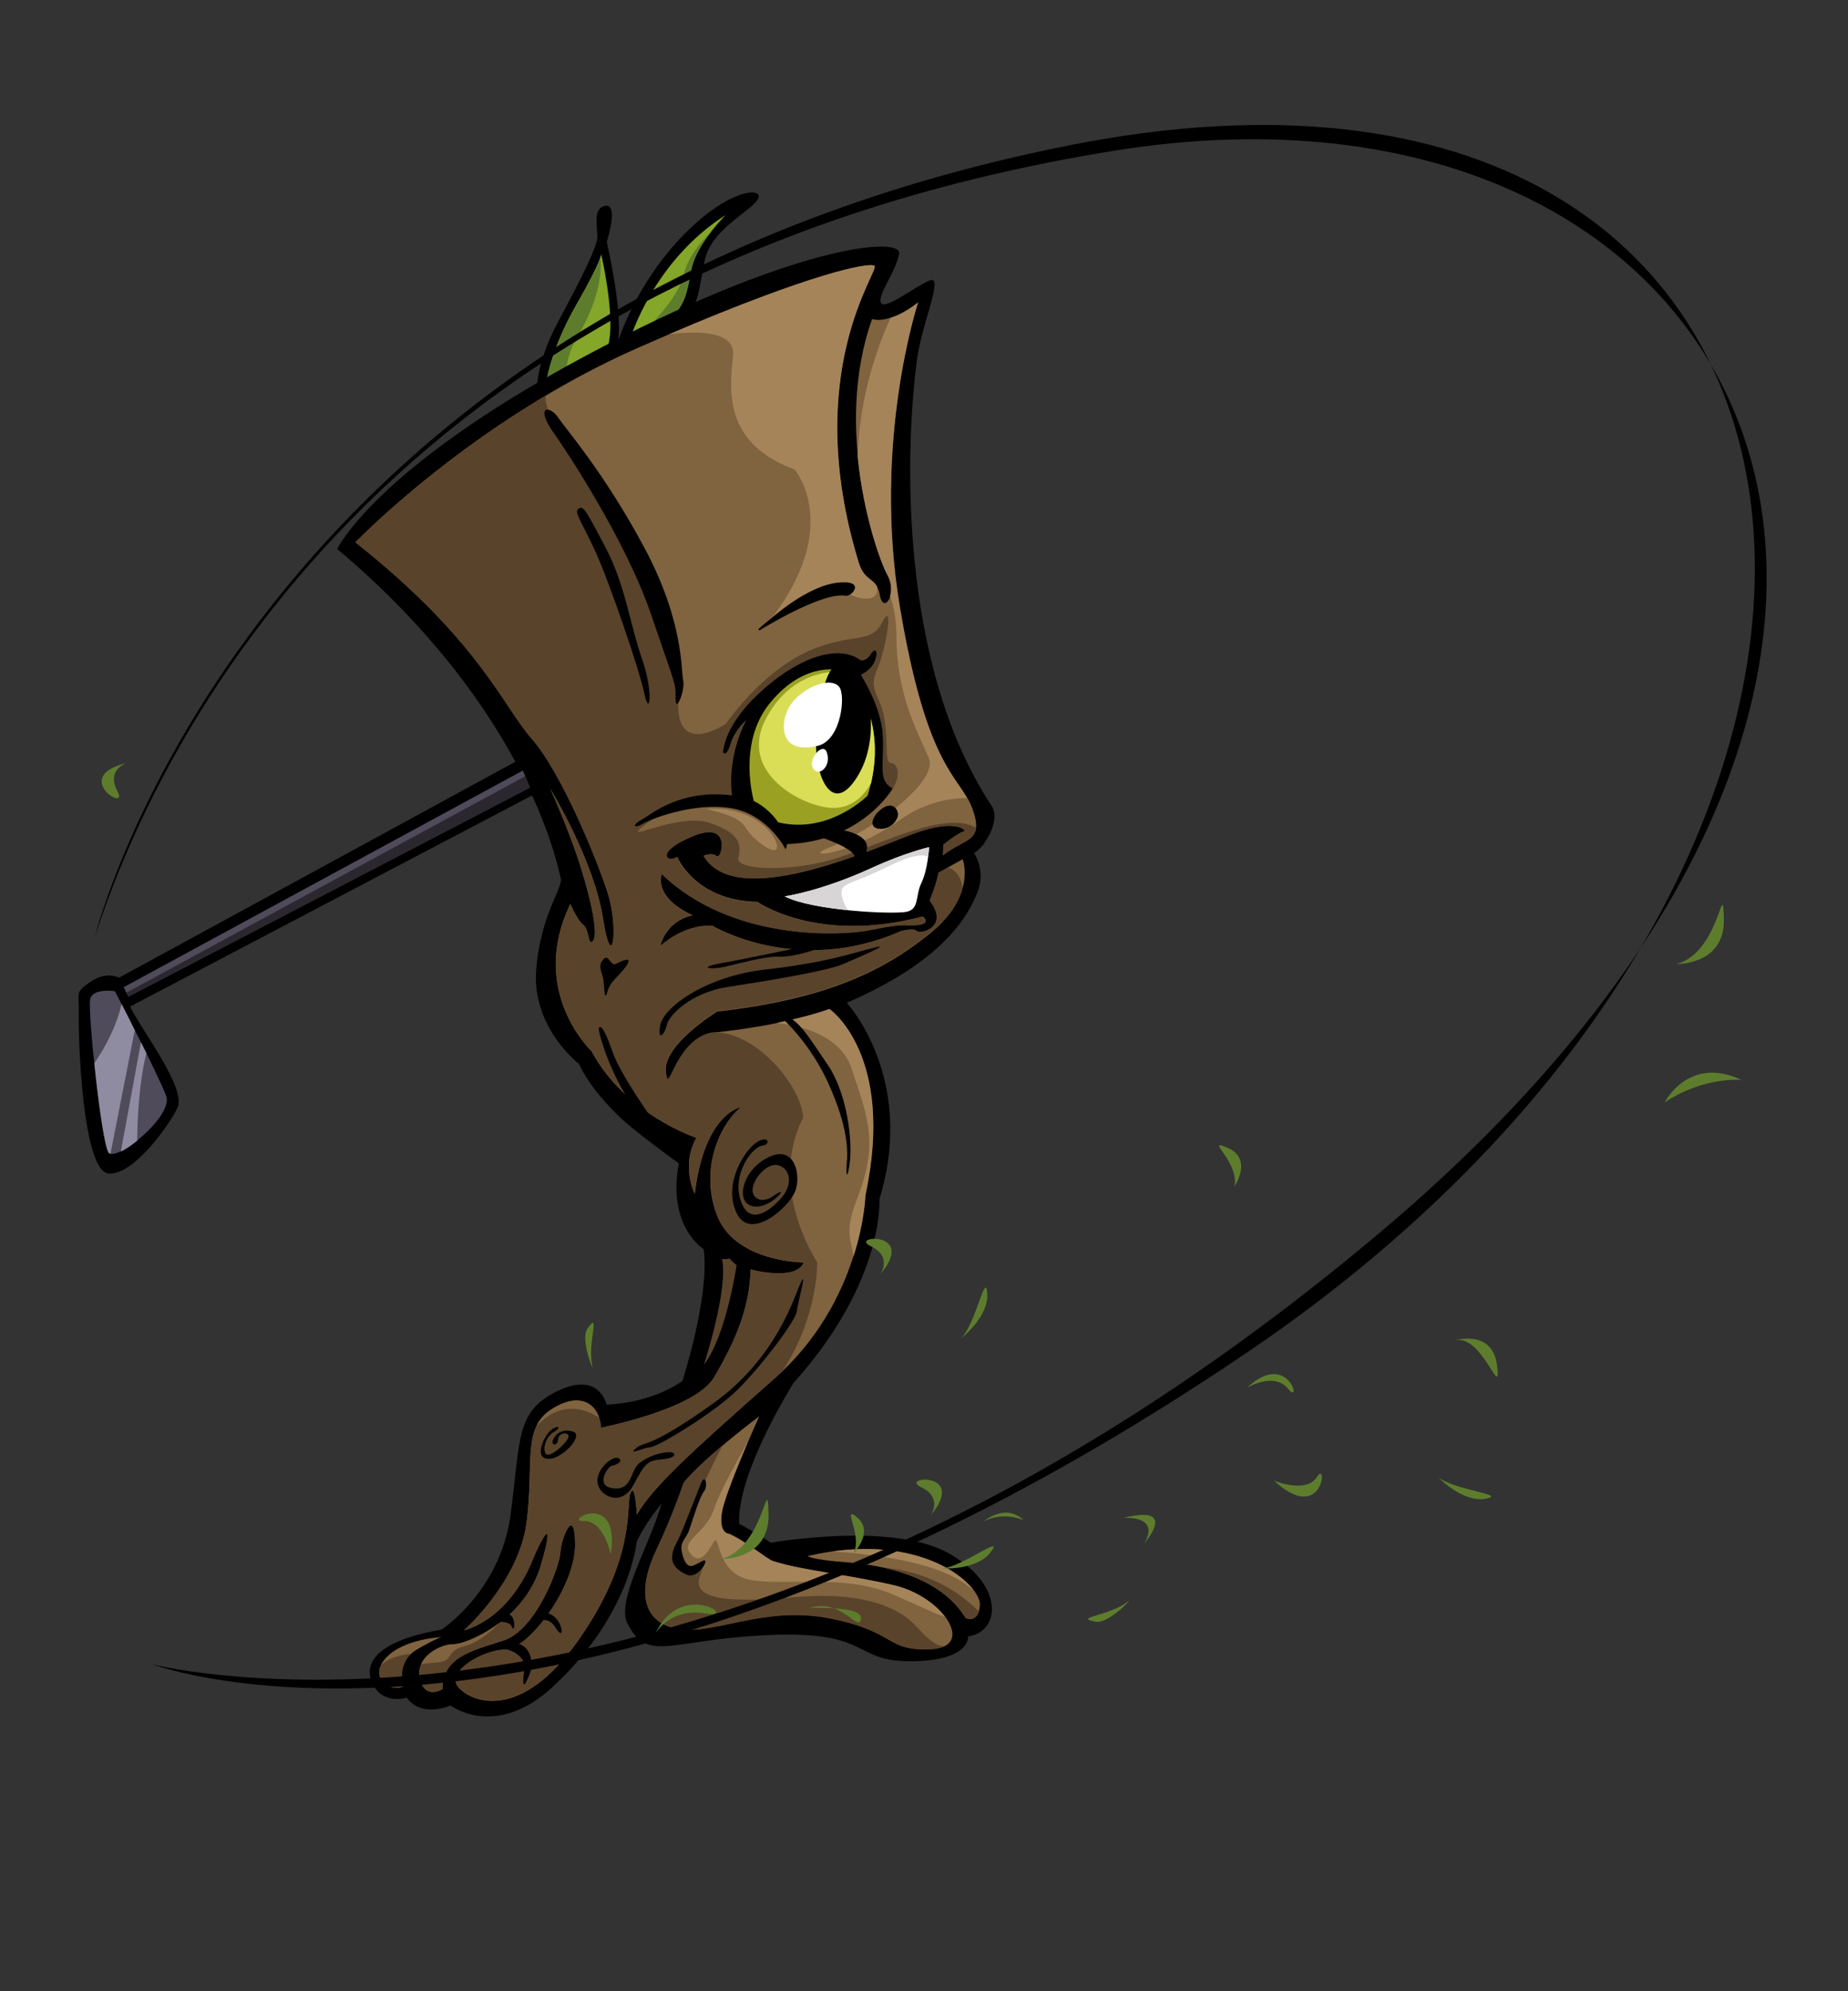 <svg xmlns="http://www.w3.org/2000/svg" xmlns:xlink="http://www.w3.org/1999/xlink" x="0px" y="0px" viewBox="0 0 781.5 841.9" style="enable-background:new 0 0 781.5 841.9;" xml:space="preserve"><rect x="0" y="0" width="781.5" height="841.9" fill="#333333" stroke="none"/><style type="text/css">	.st0{fill-rule:evenodd;clip-rule:evenodd;fill:#12100B;}	.st1{fill-rule:evenodd;clip-rule:evenodd;fill:#80633F;}	.st2{fill-rule:evenodd;clip-rule:evenodd;fill:#A5845A;}	.st3{fill-rule:evenodd;clip-rule:evenodd;fill:#59432B;}	.st4{fill:#59432B;}	.st5{fill-rule:evenodd;clip-rule:evenodd;fill:#FFFFFF;}	.st6{fill-rule:evenodd;clip-rule:evenodd;fill:#DADADA;}	.st7{fill-rule:evenodd;clip-rule:evenodd;fill:#9AA122;}	.st8{fill-rule:evenodd;clip-rule:evenodd;fill:#D9DE56;}	.st9{fill:#D9DE56;}	.st10{fill-rule:evenodd;clip-rule:evenodd;fill:#5D7D2D;}	.st11{fill-rule:evenodd;clip-rule:evenodd;fill:#84A629;}	.st12{fill:#5D7D2D;}	.st13{fill:#84A829;}	.st14{fill:#80633F;}	.st15{fill:#4F4B5B;}	.st16{fill:#8F8CA1;}	.st17{fill:#2A272E;}	.st18{fill:#7D0F00;}	.st19{fill:#500800;}	.st20{fill:#C7B77F;}	.st21{fill:#8E7D49;}	.st22{fill:#A58558;}	.st23{fill:#FFFFFF;}	.st24{fill:#D7D5D6;}	.st25{fill:#A8895F;}	.st26{fill:#CB2E2C;}	.st27{fill:#E94B4F;}	.st28{fill:#F9EEC3;}	.st29{fill:#CDA776;}	.st30{opacity:0.4;}	.st31{fill:#FFED00;}	.st32{fill:#E30613;}	.st33{fill:#AE0F0A;}	.st34{fill:#9AA122;}	.st35{fill:#DADADA;}	.st36{fill:#8A1002;}	.st37{fill:#5A0A00;}	.st38{fill:#C6AA11;}	.st39{fill:#806C1F;}	.st40{fill:#84A629;}	.st41{fill:#A5845A;}	.st42{stroke:#FFFFFF;stroke-width:1.997;stroke-miterlimit:10;}	.st43{fill:#12100B;}	.st44{fill:#D9DE56;stroke:#D9DE56;stroke-width:1.997;stroke-miterlimit:10;}	.st45{fill:#EDEDED;}	.st46{fill:#C00D0D;}</style><g id="affinito"></g><g id="paintballl"></g><g id="lasergame"></g><g id="minigolf">	<g>		<path d="M227.1,166.1c0,0-1.2-11.2,9-30.2c10.2-19,16.2-31.2,16.5-35.4c0.2-4.2-2.2-12.7,3.5-13.5c5.7-0.7,0.5,15.2,0.5,15.2   s7,30.2,4.7,42.4c0,0,7.2-24.2,27.7-45.2s35.2-20.2,31.2-14.7s-19.5,12.5-22.2,25.5s-2.2,18-8,23S227.1,166.1,227.1,166.1z"></path>		<path class="st40" d="M231,161.8c0,0,1.7-13.7,12.7-32.9s10.5-21.5,10.5-21.5s8,33.7,1.2,42.7S231,161.8,231,161.8z"></path>		<path class="st12" d="M231,161.8c0,0,3.8-0.6,8.5-2.1c-0.3-4.9,0.8-10.7,4.6-17.1c10-16.8,10.3-28.6,9.8-33.7   c-0.7,2.2-3,7.5-10.1,20C232.8,148.1,231,161.8,231,161.8z"></path>		<path class="st40" d="M266.5,143.3c0,0,9.7-32.9,40.4-52.4c0,0-10.2,10-13.7,20C289.7,120.9,293.7,135.1,266.5,143.3z"></path>		<path class="st12" d="M293.2,110.9c1.7-4.8,4.9-9.5,7.8-13.2c-4.7,4.6-10.3,11.3-11.9,18.6c-1.9,8.3-11.5,18.9-18.4,25.6   C293.3,133.6,289.9,120.3,293.2,110.9z"></path>		<path d="M237.1,371.2c-1.1-4-13.3-70.7-94.5-139.1c0,0,16-33.9,104.2-81.2c88.2-47.3,134.8-51.2,133.4-43.6   c-1.3,7.7-9,17-7.7,20.6c1.3,3.7,14.3-6.7,20.6-9.3c6.3-2.7-3.3,18.2-5.3,33.3c-4.7,34.9-8.7,127.2,31.3,188.5   c0,0,4.6,4.8-2.5,15.6c-2.2,3.3-4.7,4.7-4.7,4.7s5.3,7.3,1.3,17s-14.1,28.5-55.1,46.3c0,0,29.5,31.9,13.8,83   c0,0,2.3,34.8-36.3,77.7c0,0-24.1,38.1-23,59.6c0,0,9.8,5.2,13.3,8c0,0,50.9-9,75,4.3c24.1,13.3,22.3,33.4,8.5,35.3   c0,0,1.2,10.3-24,10.5c-25.1,0.2-16.6-12.8-59.4-11.1c-42.8,1.7-52,12.3-60.7-5c-4.8-9.5,9.6-33.3,14.5-50.6c0,0-7,8.3-10.6,16.3   c0,0-2.6,30.7-35.3,61.1c-24.3,22.6-43.4,8-43.4,8s-12.1,5.5-18.5-3.3c0,0-10.1,3.3-14.5-6c-4.3-9.3,3.2-18.3,29.3-22.8   c0,0,24.8-16.3,29.1-48.4c4.3-32.1,2-43.8,19.8-52.4c17.8-8.7,20.8,5.7,20.8,5.7s18-0.2,32.1-10c0,0,11.6-35.8,9-55.7   c0,0-15.6-9.5-10.5-36.3c0,0-19.3-13.8-26-20.5c-6.7-6.7-12.5-13.6-16.3-21.6c0,0-19.6-15-18.1-39.1   C228.5,386.4,238.3,375.5,237.1,371.2z"></path>		<path class="st14" d="M170.4,713.1c0,0-3-10.5,5.8-15.6s10.6-5.3,10.6-5.3s-16.3,0.6-23.8,9C156.1,709,164.2,715.6,170.4,713.1z"></path>		<path class="st4" d="M170.4,713.1c0,0-2.4-8.4,3.4-13.8c-4.1,0.3-9.3,1.5-12.8,4.9C158.3,710.6,165.1,715.3,170.4,713.1z"></path>		<path class="st14" d="M241.2,382.2c0,0,2.9,6.9,5.5,8.9c2.6,2,1.9,9.4,4.1,6.7c2.2-2.6-0.5-16.2-5.4-31.7   c-4.9-15.5-12.7-32.6-12.7-32.6s18.5,30.2,22.3,54.8c3.9,24.6,6.7,4.2,2.1-10.4c-4.6-14.6-19.8-51.4-32.2-65.5   c-12.4-14.1-22.2-41.6-74.6-83.1c0,0,49.3-51.3,119.4-82.2s97.6-36.4,100.1-34.7c2.5,1.7-31.4,44.7-6.7,125.3c2.7,9,7.5,5.7,9,14   c1.5,8.2,7.7-0.7,3.2-8.7c-4.5-8-23.2-61.4-6.5-108.1c0,0,7,2.7,19.5-7c0,0-19.5,58.7-7.7,128.8c11.7,70.1,25.7,71.4,30.7,85.4   s-3.2,12.2-12.5,19.5l0.2-4.5c0,0,6.5-5.2,8.5-5.5c2-0.2-2.7-6-21.5,1c-18.7,7-74.9,32.4-88.4,9.2c0,0,3.5-1.5,5.5,0.2   s6.8-15.2-9.5-8.7c-17,6.7-11.7,12-7.2,9c0,0,7.5,18.5,33.9,19c0,0,25.2,18,69.9,6.2c0,0,3.7,2.7-1.5,3.5c-5.2,0.7-5.5-1-19.5,2   s-60.1,4.7-89.3-23.5c0,0-4.2,9.5,13,17.5c0,0-10.5,1.5-13.7,13c0,0,10-9.5,22.2-8.5c0,0,35.9,21.5,79.6,2.2c0,0,5.5-1.5,6.7,0   c1.2,1.5,14.2-1.5,5.5-13c0,0,3-7.2,3.7-11.7c0,0,6.5-3.7,10.2-5.7c0,0,6.2,15.2-14.2,31.7c-20.5,16.5-45.4,27.7-89.6,32.7   c0,0-23,14-21.7,25.5c1.2,11.5,3.5-13,19.2-16.5c0,0,28.7-2.5,49.9-10c0,0,28,19.2,15.2,78.9c0,0-1.2,44.4-38.2,77.1   s-51.2,45.7-58.4,57.7c0,0-0.7-14.2-2.7-9s2.7,27-22,62.1c-24.7,35.2-45.9,26-50.9,19.7s10-15.5,20-15.7   c10-0.2,29.5-26.5,29.5-44.2s-6-2.5-6.2,3c-0.2,5.5-10,32.9-24.2,37.4c-14.2,4.5-25.5,7.2-25.7,20.5c0,0-7.2,4.7-9.5-4.2   c-2.2-9,8.2-14.7,14.2-14.7s30.2-10.5,36.9-33.4c6.7-23,0-11-3.5-2.2s-12.5,24.7-29,29.7c0,0,23.2-20.5,26.5-45.7   c3.2-25.2-2-39.7,10.5-47.7s20.2-2,21,7.7c0,0,39.7-7.7,47.7-21.2c8-13.5,15.2-28.7,15.5-45.7c0,0,19.2,5.2,22.5-3   c0,0-29.5,0-36.9-20.5c-7.5-20.5,2.7-39.4,10.5-45.2c0,0-15.5,2.2-19.7,36.7c0,0-6-11.7,0.7-23.7c0,0-29.9-9.7-44.4-36.7   C250,444.3,223.3,419.1,241.2,382.2z"></path>		<g>			<path class="st41" d="M350.8,426.6c-7.1,2.5-15,4.4-22.4,5.9c11,1.2,27.2,5.5,31.8,19.5c7.3,22,11.3,31.6,2,55.6    c-5.4,13.8-1.9,16.9-1.3,23.8c4.8-15,5.1-26,5.1-26C378.8,445.8,350.8,426.6,350.8,426.6z"></path>		</g>		<g>			<path class="st41" d="M310,150.6c-2,16.6-2.7,37.3,26,47.9c0,0,21,24.1-11,64.7c0,0,27.1-15.6,33.9-12.1c5.9,3,13.2,3.3,11.9-3.2    c-2.1-3.6-5.5-3-7.7-10.2c-24.6-80.6,9.2-123.5,6.7-125.3c-2.3-1.6-26.5,3.1-86.8,28.9C294.8,139.9,311.3,139.8,310,150.6z"></path>			<path class="st41" d="M380.5,256.7c-11.7-70.1,7.7-128.8,7.7-128.8c-4.6,3.6-8.5,5.5-11.6,6.5c-5.2,11.4-13.3,33.4-13.9,58.8    c2.5,25.1,9.9,45.2,12.5,49.8c1.8,3.2,1.9,6.6,1.2,9c1.6,4.5,2.7,10.3,2.7,17.1c0,24.3,8.7,39.9,13.6,51.2s-28.3,32.9-41.6,37.9    c-13.3,5,7,4.3,29.6-11.6c9.7-6.9,19.7-9.1,28.2-9.2C402.9,326.8,390.9,318.4,380.5,256.7z"></path>		</g>		<path class="st4" d="M395.3,393c0.4-0.3,0.7-0.7,1.1-1c0.2-0.2,0.4-0.4,0.6-0.5c0.3-0.3,0.6-0.6,0.9-0.9c0.2-0.2,0.4-0.4,0.5-0.6   c0.3-0.3,0.5-0.6,0.8-0.9c0.2-0.2,0.3-0.4,0.5-0.5c0.3-0.3,0.5-0.6,0.8-0.9c0.1-0.2,0.3-0.3,0.4-0.5c0.3-0.4,0.6-0.8,0.9-1.1   c0.2-0.2,0.3-0.4,0.4-0.6c0.2-0.3,0.4-0.6,0.7-0.9c0.2-0.2,0.3-0.4,0.4-0.7c0.1-0.2,0.3-0.4,0.4-0.6c0.1-0.2,0.3-0.5,0.4-0.7   c0.1-0.2,0.2-0.4,0.3-0.5c0.1-0.3,0.3-0.5,0.4-0.8c0.1-0.1,0.2-0.3,0.2-0.4c0.1-0.3,0.3-0.6,0.4-0.8c0-0.1,0.1-0.2,0.1-0.3   c0.7-1.4,1.2-2.8,1.5-4.2c-0.5-5.9-4-8.1-6.1-8.9c-0.1,0-0.2,0.1-0.2,0.1c-0.1,0.1-0.2,0.1-0.3,0.2c-0.2,0.1-0.3,0.2-0.5,0.3   c-1.4,0.8-2.5,1.4-2.9,1.7c-0.1,0.1-0.2,0.1-0.2,0.1c-0.7,4.5-3.7,11.7-3.7,11.7c8.7,11.5-4.2,14.5-5.5,13c-1.2-1.5-6.7,0-6.7,0   c-43.7,19.2-79.6-2.2-79.6-2.2c-12.2-1-22.2,8.5-22.2,8.5c3.2-11.5,13.7-13,13.7-13c-17.2-8-13-17.5-13-17.5   c29.2,28.2,75.4,26.5,89.3,23.5s14.2-1.2,19.5-2c5.2-0.7,1.5-3.5,1.5-3.5c-44.7,11.7-69.9-6.2-69.9-6.2c-26.5-0.5-33.9-19-33.9-19   c-4.5,3-9.7-2.2,7.2-9c16.2-6.5,11.5,10.5,9.5,8.7s-5.5-0.2-5.5-0.2c13.5,23.2,69.6-2.2,88.4-9.2c18.7-7,23.5-1.2,21.5-1   c-2,0.2-8.5,5.5-8.5,5.5l-0.2,4.5c0.5-0.4,1.1-0.8,1.6-1.2c0.1-0.1,0.3-0.2,0.4-0.3c0.4-0.3,0.8-0.5,1.2-0.8   c0.1-0.1,0.2-0.1,0.4-0.2c2.9-1.8,5.5-2.9,7.4-4.3c0.1-0.1,0.2-0.1,0.2-0.2c0.2-0.2,0.4-0.3,0.6-0.5c0.1-0.1,0.1-0.1,0.2-0.2   c0.6-0.5,1-1.2,1.3-1.9c0.1-0.1,0.1-0.3,0.2-0.4c0.1-0.2,0.1-0.4,0.2-0.6c0-0.2,0.1-0.3,0.1-0.5c0-0.2,0.1-0.5,0.1-0.7   c-12.9-7.1-38.9,6.5-57.6,12.6c-19.6,6.5-44.1,5.5-42.8,0.3c1.3-5.2,1.3-10.3-11.8-14.8c-13.1-4.5-35.8,7.8-29.6,2.3   c6.2-5.5,12.8-8.5,31.1-11.3c18.3-2.8,66.1,4.2,72.9-2.3c6.8-6.5,5.3-13.8,2.3-14c-3-0.2-1.5-4.8-2.8-16.8   c-1.3-12-7.5-13.5-3.5-22.5s7.3-30.3,2.3-20.3s-13.6,3.7-32.9,13C321,285.4,307,306,307,306s-22.6,15.6-20-12   c2.7-27.6-44.6-107.5-52.2-116.1c-3.4-3.9-4.2-7.6-4.1-10.5c-42.5,25.3-72.1,53.7-78.9,60.4c0,0,0,0-0.1,0.1   c-0.2,0.2-0.3,0.3-0.5,0.5c-0.1,0.1-0.2,0.2-0.2,0.2c-0.1,0.1-0.2,0.2-0.3,0.3c-0.1,0.1-0.1,0.2-0.2,0.2c0,0-0.1,0.1-0.1,0.1   c-0.1,0.1-0.1,0.1-0.1,0.1c52.4,41.6,62.3,69,74.6,83.1c12.4,14.1,27.6,50.9,32.2,65.5c4.6,14.6,1.7,34.9-2.1,10.4   c-3.9-24.6-22.3-54.8-22.3-54.8s7.9,17.1,12.7,32.6c4.9,15.5,7.6,29.1,5.4,31.7c-2.2,2.6-1.5-4.7-4.1-6.7c-2.6-2-5.5-8.9-5.5-8.9   c-17.8,36.9,8.9,62.1,8.9,62.1c14.5,27,44.4,36.7,44.4,36.7c-6.7,12-0.7,23.7-0.7,23.7c4.2-34.4,19.7-36.7,19.7-36.7   c-7.7,5.7-18,24.7-10.5,45.2c7.5,20.5,36.9,20.5,36.9,20.5c-3.2,8.2-22.5,3-22.5,3c-0.2,17-7.5,32.2-15.5,45.7   c-8,13.5-47.7,21.2-47.7,21.2c-0.7-9.7-8.5-15.7-21-7.7s-7.2,22.5-10.5,47.7c-3.2,25.2-26.5,45.7-26.5,45.7   c16.5-5,25.5-21,29-29.7s10.2-20.7,3.5,2.2c-6.7,23-30.9,33.4-36.9,33.4s-16.5,5.7-14.2,14.7c2.2,9,9.5,4.2,9.5,4.2   c0.2-13.2,11.5-16,25.7-20.5c14.2-4.5,24-31.9,24.2-37.4c0.2-5.5,6.2-20.7,6.2-3s-19.5,43.9-29.5,44.2c-10,0.2-25,9.5-20,15.7   s26.2,15.5,50.9-19.7c24.7-35.2,20-56.9,22-62.1s2.7,9,2.7,9c7.2-12,21.5-25,58.4-57.7c1.2-1.1,2.4-2.2,3.5-3.3   c14.9-23.2,14.4-45.4,14.4-45.4c-21.7-36.6-5.9-61.2-5.9-61.2c-1.1-14.6-21.3-37.6-39-36.1c-13.5,3-17.1,21.5-18.6,19.3   c-0.2-0.1-0.4-0.9-0.6-2.9c-1.2-11.5,21.7-25.5,21.7-25.5c44.2-5,69.1-16.2,89.6-32.7c0.6-0.5,1.2-1,1.7-1.4   C394.9,393.3,395.1,393.2,395.3,393z"></path>		<path class="st14" d="M211.3,686.1c-8.1,6.1-16.3,9.1-19.5,9.1c-4.5,0-11.4,3.2-13.7,8.5c1.2-0.3,3-0.5,5.9-0.7   c8.8-0.5,3.8-4.8,12.5-7C202.5,694.5,208.3,689.2,211.3,686.1z"></path>		<path d="M244.8,215c-2.3,1.4,0.7,4.5,7,18.2c6.2,13.7,18.5,49.7,20.7,60.1c2.2,10.5,4-0.5-1-14.7s-7-30.9-15.2-46.7   C248,216.2,246.8,213.7,244.8,215z"></path>		<path d="M234,182.8c5.1,7.1,30.4,45.2,41.2,76.6c10.7,31.4,10.5,29,10.5,35.9s4.2-3.7,3.2-7.7s0.5-24.5-16.5-56.2   s-32.9-49.7-36.4-54.9C232.5,171.3,226.1,171.5,234,182.8z"></path>		<path d="M321.4,266.4c0,0,26.2-16.3,36.2-14.5c2.7,0.5,9-7-3.7-5.5c-10.7,1.3-23,11-26.5,14C323.9,263.4,318.9,266.9,321.4,266.4z   "></path>		<path d="M305.8,318.1c0,0,0-10.7,14.8-24.6c14.8-14,32.9-22,43.4-14.3c0,0,2.2,0.7,4.3-2.7c2.2-3.3,3.2-0.5,1.5,3.3   c-1.7,3.8-5.8,5.5-5.8,5.5s8.7,13.3,9.3,25.6c0.7,12.3-2.3,19.1,4.2,22.5c0,0-13,22.5-44.8,23.5c0,0,0.3,0.7-0.5,2.2   c0,0-7.2-14.5-22.6-17.3c-15.5-2.8-34.1,4.3-37.8,6.5c-3.7,2.2-4.8,0.7-0.5-1.7c4.3-2.3,16-13,38.3-10.3c0,0-2.7-14.8,6-31.9   c0,0-4.8,4.2-6.5,9.6C307.5,319.5,306.3,318.8,305.8,318.1z"></path>		<path class="st34" d="M357.6,284c0,0,19.8,19,9.3,52.4c0,0-16.3,16.5-37.8,11.3c0,0-3.7-5.8-10.3-9c0,0-7-23.8,6.3-40.8   C338.4,281,352.8,282.2,357.6,284z"></path>		<path class="st9" d="M324,303.7c-12.3,23,15.6,37.6,28,37.9c7.2,0.2,12.8-4,16.4-10.6c6.8-30-10.8-46.9-10.8-46.9   S336.3,280.7,324,303.7z"></path>		<path d="M345.9,353.6c0,0,15.1,4.7,15.6,8.8c0.5,4.2,7-1.7,4.7-6.2c-2.3-4.5-12.3-6-15-5.5C348.6,351.2,345.9,353.6,345.9,353.6z"></path>		<path d="M372.1,342.6c-3.4,2.9-4.7,7.3-0.5,7.8c4.2,0.5,7.2-2.5,8-5C380.4,342.9,377.7,337.8,372.1,342.6z"></path>		<path d="M353.1,281.9c-4,0.9-8.5,20.3-8,34.4c0.5,14.1,7.8,28.8,18.1,11C373.6,309.5,367.1,278.5,353.1,281.9z"></path>		<path class="st23" d="M331.8,379c0,0,15-2,36.8-12c14.3-6.6,24.3-8.8,24.3-8.8s-0.5,9.5-3.2,15c-2.7,5.5-0.8,11.1-6.2,12.3   C378.2,386.7,344.1,385.2,331.8,379z"></path>		<path class="st24" d="M331.8,379c5.8,2.9,16.6,4.8,26.8,5.8c-1.6-2.2-2.5-4.8-2.7-7c-0.3-4.7,3.3-3.3,20-11.6   c9.9-5,14.5-4.9,16.6-4.1c0.3-2.3,0.4-3.9,0.4-3.9s-10,2.3-24.3,8.8C346.8,377,331.8,379,331.8,379z"></path>		<path d="M341.1,400c0,0-25.1,5.3-35.8,7.2s-5,3,1.5,1.5c6.5-1.5,16.5-4.3,22.1-4.2c5.7,0.2,12-1.7,16.5-3.2   C349.9,399.8,341.1,400,341.1,400z"></path>		<path d="M369.6,400.7c-9.1,2.3-20.1,6.3-45.6,9.2c-25.5,2.8-43.4,16-44.8,23.6c-1.3,7.7,2.2,3.3,2.8-0.2c0.7-3.5,9.5-13.5,25.8-16   c16.3-2.5,41.8-6.7,48.6-9.6C363.2,404.7,378,398.5,369.6,400.7z"></path>		<path d="M255.1,405.7c2.4-2.8,3,3.2,5.5,1.8c2.5-1.3,7.3-3.5,4.2,1c-3.2,4.5-6.7,6.2-8,11c-1.3,4.8-1.2-3.3-1.8-6.2   C254.3,410.5,252.8,408.3,255.1,405.7z"></path>		<path d="M276.7,474.4c0,0-14.1-19.5-17.6-29.5c-3.5-10-5-11.5-5.8-10.3c-0.8,1.2,6.2,24.3,16.8,35.9S277.2,473.5,276.7,474.4z"></path>		<path d="M330.6,430.4c0,0,12,10.3,20,28.3c8,18,8,27.8,7.5,33.1c-0.5,5.3,0.3,7.7,1.3-0.7c1-8.3-0.8-28.1-9.3-40.8   C341.6,437.8,335.8,428.1,330.6,430.4z"></path>		<path d="M321.3,484.7c1.1-0.5,2.5-0.2,3.2-1.5c0.7-1.3-1.7-2.7-5.7,0.7c-4,3.3-13.1,16.6-7.3,29c5.8,12.3,22.8-2.8,25-9.8   c2.2-7-0.7-18.8-11.1-14c-10.5,4.8-13.8,16.6-9.2,20c4.7,3.3,11.6-1.7,13.5-4c1.8-2.3-1.2-0.5-3.3,1c-2.2,1.5-6.7,2.3-8-1.7   s5-12.5,10.1-11.8c5.2,0.7,7.8,7.7,1.3,14.6c-6.5,7-13.8,10-16.8-0.3C310,496.5,317.3,486.4,321.3,484.7z"></path>		<path class="st4" d="M305.3,532.3c0,0,2,0.2,3.2-0.2c0,0,1.8,2,3,2.8c0,0-4.3,29.8-13.8,42.1C297.7,577,308.2,544.6,305.3,532.3z"></path>		<path d="M338.6,542.4c-2.7,5.7-10,31.8-37.3,51.2c-27.3,19.5-28.8,15.6-32.4,18.8c-3.7,3.2,3-0.3,6.2-0.5   c3.2-0.2,27-14.6,36.8-24.3c9.8-9.7,24.6-29,25.1-33.3C337.5,550.1,341.5,536.2,338.6,542.4z"></path>		<path d="M236,608.6c0.2-3.2,5.3-3.3,4.3-0.7c-1,2.7-8,8.8-9.5,6.8s0-7.3,3.5-9.3s1.5-3-1.3-0.7c-2.8,2.3-7.3,11.5-1.5,12.1   c5.8,0.7,15.8-10,10.8-11.5c-5-1.5-7.7,1.5-8.5,3.7C233,611.3,235.8,611.5,236,608.6z"></path>		<path d="M258.6,619.8c2.3-0.3,5.3-2.3,2.8-3.3c-2.5-1-9.5,4.8-8.7,10.5c0.8,5.7,10.2,10.2,15.1,1c5-9.2,5.8-10.5,12.3-11   c6.5-0.5,6-3.2,2.5-3c-3.5,0.2-8.5,1.7-12.3,4.7c-3.8,3-2.8,11.6-11,10.6C251.3,628.3,257.2,620,258.6,619.8z"></path>		<path d="M226,686.3c0,0,5.3-4,8.8,1.7s3.5,0.2,0.7-3.3C232.6,681.2,229.3,681.2,226,686.3z"></path>		<path d="M211.7,696.8c0,0,11,1.3,10,9.2s-0.2,8,2.3,1.8c2.5-6.2-1.2-14-7-12.6c-5.8,1.3-5.8,1.3-5.8,1.3L211.7,696.8z"></path>		<path d="M210.3,685.8c0,0,5.3-0.7,6.3,2.3c1,3,2.3-7.5-3.7-5.3C207,685,210.3,685.8,210.3,685.8z"></path>		<path class="st14" d="M289.2,626.8c0,0-4.8,14.3-11.6,28.5c-6.8,14.1-7.8,29.5,7.8,33.1c15.6,3.7,36.8-9.8,65.4-4.2   c28.6,5.7,23.5,14,42.8,13.1c19.3-0.8,5.3-22.3-15.8-27.1c-21.1-4.8-38-6.1-50.7-10.1c-2.7-0.8-11.3-8.3-18.8-11.6   c0,0-4.3,0-3-8.8c1.3-8.8,15.8-40.9,15.8-40.9S298,616.1,289.2,626.8z"></path>		<path class="st41" d="M377.2,674c11,4.7,19.2,8.8,22.4,9.6c-4.2-5.6-12.3-11.2-21.9-13.4c-21.1-4.8-38-6.1-50.7-10.1   c-2.7-0.8-11.3-8.3-18.8-11.6c0,0-4.3,0-3-8.8c0.8-5.5,6.7-19.8,11-30c-5.3,9.3-12.2,22-14.2,28.2c-3.3,10.3-14,13.3-10.3,18.6   c3.7,5.3,7,1,10-4.3c3-5.3,0.3,13.6,16.6,16C334.6,670.4,357.6,665.7,377.2,674z"></path>		<path class="st4" d="M393.5,697.3c2.5-0.1,4.4-0.6,5.8-1.3c-3.2,0.1-6.3-2.3-11.6-8.1c-7.7-8.5-23.2-15.2-52.9-12.5   c-29.7,2.7-41.9,0-38.9-8.7c3-8.7,0.7-4-2.5-3c-3.2,1-5.2-5.7-6-6.7c-0.7-1,1.7-9.5,6.7-21.7c3-7.5,8-17.5,11.5-24.2   c-6.1,5.2-12.6,11.1-16.5,15.8c0,0-4.8,14.3-11.6,28.5c-6.8,14.1-7.8,29.5,7.8,33.1c15.6,3.7,36.8-9.8,65.4-4.2   C379.4,689.8,374.2,698.2,393.5,697.3z"></path>		<path d="M296.4,627.3c-1.8,4.6-7,17.8-8.8,22c-1.8,4.2-7.9,11.8,2.8,16.5c5,2.2,10.3-7.7,6.7-5.8c-3.7,1.8-6.3,4.5-8.3-2   c-2-6.5,1.2-6.5,2.8-11.5c1.7-5,4.3-13.8,6.2-16C299.5,628.3,298.2,622.5,296.4,627.3z"></path>		<path class="st14" d="M341.6,657.9c0,0,0.7,1.5,16.6,2.7c16,1.2,39.6,6.2,50.2,23.6c0,0,5.3,2.5,6-5.5S390.4,646.6,341.6,657.9z"></path>		<path class="st41" d="M352,656c12.3,0.7,43.4,3.6,57.1,14.4c0.9,0.7,1.7,1.3,2.5,1.8C404.7,663.2,384.6,651.4,352,656z"></path>		<path class="st4" d="M414,681.4c-13.1-13.1-28.4-17.5-40.2-18.6c13.2,2.9,27.2,9,34.7,21.4C408.5,684.2,412.5,686,414,681.4z"></path>		<path d="M220.3,320.8l-170,92.6c0,0-5-3-12,1.7s-4.7,4.7-5,14.2c-0.2,9.5,1.5,66.1,12.7,66.9s27.3-23.2,29.2-28.2   c3.2-8.5-15.5-32.7-20.2-42.4l171-89.8L220.3,320.8z"></path>		<polygon class="st15" points="221.1,325.8 52.3,417.4 54.3,421.4 224.1,333   "></polygon>		<polygon class="st17" points="54.3,421.4 224.1,333 222.1,328.2 53.5,419.7   "></polygon>		<path class="st15" d="M48.6,419.1c0,0-9.5-1.5-10.5,3.5s4.7,59.9,7.7,64.6s27.5-15.2,24.5-23.7C67.3,455.1,48.6,419.1,48.6,419.1z   "></path>		<path d="M64.4,703.7c0,0,232.3,59.9,520.5-183.7C873,276.4,741.1,20.4,471.4,63.7C172.9,111.6,70.1,303.3,40.1,396.2   c0,0,64.9-265.9,412.3-334.8C799.8-7.5,847,355.5,527.3,571.9C236.8,768.5,64.4,703.7,64.4,703.7z"></path>		<path class="st14" d="M233.3,595.8c-3.1,2-5.1,4.3-6.4,7.2c11.3-12.2,22.7-6.1,26.5-3.5C251.1,592.4,243.9,589,233.3,595.8z"></path>		<path class="st41" d="M302.3,341.9c13,0,23.6,7.3,26,14.6c2.3,7.3-9.3-0.3-13.3-7C311,342.9,292,341.9,302.3,341.9z"></path>		<g>			<path class="st16" d="M59.6,440.7l-8.5,46.2c2.1-1,4.5-2.6,6.9-4.6c0.1-8.7,0.7-24.2,3.9-37C61.1,443.8,60.4,442.2,59.6,440.7z"></path>			<path class="st16" d="M51.4,424.5c-0.7,3.3-3.2,12.8-11.5,25.1c1.7,16.6,4.3,35,6,37.7c0.2,0.3,0.5,0.5,0.8,0.6L57,435.6    C54.9,431.3,52.9,427.4,51.4,424.5z"></path>		</g>		<path class="st23" d="M354.8,290.3c-4.2-4.7-16.7,1.2-21,8.5s-4,20.6,12.2,16.5C355.8,312.8,357.8,293.7,354.8,290.3z"></path>		<path class="st23" d="M349.6,318c-1.7-4.4-8.2,3.2-5.7,7C346.3,328.8,351.8,323.8,349.6,318z"></path>		<path class="st12" d="M277.2,690.7c0,0,6-11,21-8.5C313.2,684.7,287.7,667.7,277.2,690.7z"></path>		<path class="st12" d="M360.1,657.7c0,0,10-9.5,2.5-16C355.1,635.3,366.1,651.2,360.1,657.7z"></path>		<path class="st12" d="M416,643.3c0,0,9-8,17-0.5C433,642.8,424.5,638.8,416,643.3z"></path>		<path class="st12" d="M463.4,685.7c-10.1-1.8,6-2.5,13.5-8.5C479.9,674.8,468.9,686.7,463.4,685.7z"></path>		<path class="st12" d="M248.4,561.8c5.9-8.4-0.2,6.5,2.1,15.8C251.5,581.3,245.2,566.4,248.4,561.8z"></path>		<path class="st12" d="M527.3,586.8c0,0,11.5-7,17.5,0.5C550.8,594.8,544.8,570.4,527.3,586.8z"></path>		<path class="st12" d="M398,663.2c0,0,15,1,21-7C425,648.2,407,662.7,398,663.2z"></path>		<path class="st12" d="M406.3,566c0,0,11.9-9.1,11.2-19.1C416.7,537,412.8,559.7,406.3,566z"></path>		<path class="st12" d="M608.1,624.5c0,0,10.3,10.9,20.1,9.2C638,631.9,615,630.2,608.1,624.5z"></path>		<path class="st12" d="M538.7,626c0,0,13.7,5.8,18.3-1.6C561.6,617,559.4,645.1,538.7,626z"></path>		<path class="st12" d="M258.3,657.3c0,0-2.9-14.6-11.6-14.2C237.9,643.5,262.5,629.5,258.3,657.3z"></path>		<path class="st12" d="M614.6,566.9c0,0,16.5-5.5,18.5,10.5S626.6,562.9,614.6,566.9z"></path>		<path class="st12" d="M345.6,679.2c-13.2,1.7,19-1.5,18.5,5C363.6,690.7,357.1,677.7,345.6,679.2z"></path>		<path class="st12" d="M393.5,640.8c0,0,5.5-7.5-4-12C380,624.3,409.5,621.8,393.5,640.8z"></path>		<path class="st12" d="M372.2,538.9c0,0,5.5-7.5-4-12C358.7,522.5,388.2,520,372.2,538.9z"></path>		<path class="st12" d="M53.6,322.6c0,0-8.9,2.8-3.9,12C54.7,343.9,29.5,328.4,53.6,322.6z"></path>		<path class="st12" d="M522,501.7c0,0,8-11.6-2.7-16.3C508.7,480.7,524.3,491,522,501.7z"></path>		<path class="st12" d="M704,466.1c0,0,10-20,32.4-9.5C736.4,456.6,720.5,455.1,704,466.1z"></path>		<path class="st12" d="M709,407.6c0,0,20.5,0.5,20-19C728.5,369.2,727.5,402.7,709,407.6z"></path>		<path class="st12" d="M305,659.2c0,0,20.5,0.5,20-19C324.5,620.8,323.5,654.2,305,659.2z"></path>		<path class="st12" d="M475.1,641.8c0,0,16-1.3,8.7,11C483.7,652.7,499,635.8,475.1,641.8z"></path>	</g></g><g id="escapegame"></g><g id="interdit"></g></svg>
